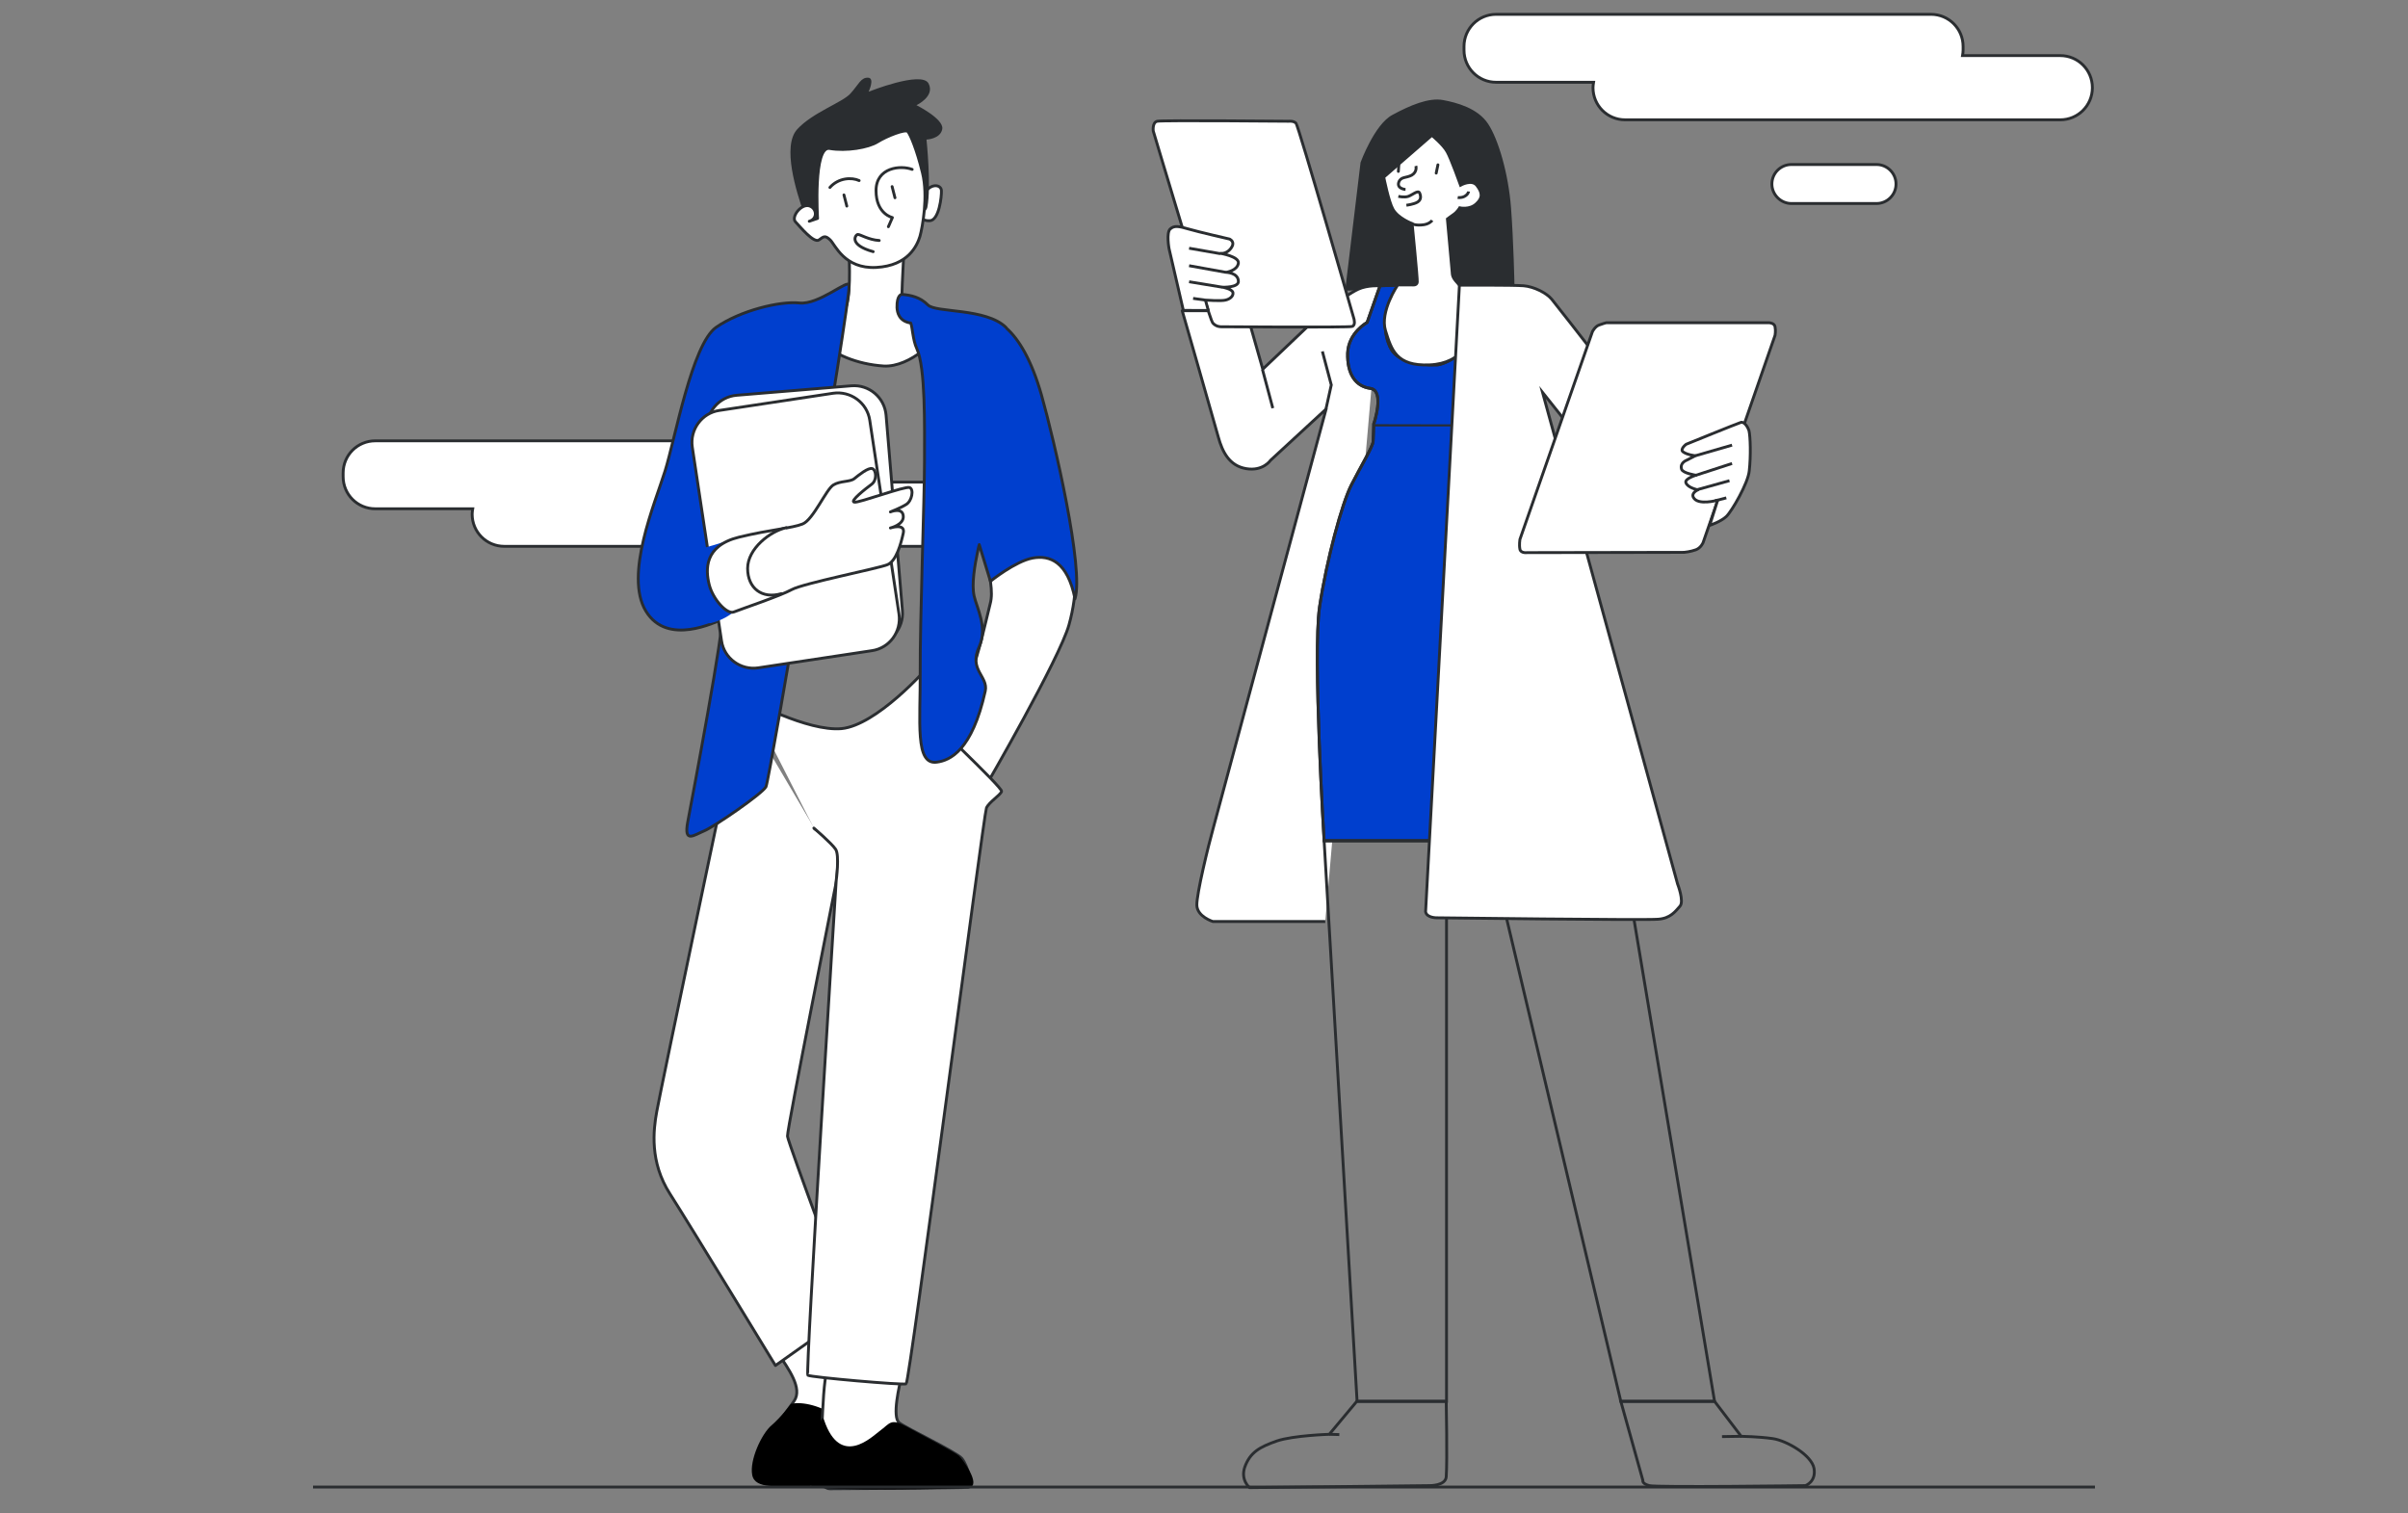 <?xml version="1.0" encoding="utf-8"?>
<!-- Generator: Adobe Illustrator 24.1.3, SVG Export Plug-In . SVG Version: 6.00 Build 0)  -->
<svg version="1.1" id="Ebene_1" xmlns="http://www.w3.org/2000/svg" xmlns:xlink="http://www.w3.org/1999/xlink" x="0px" y="0px"
	 viewBox="0 0 840 528" style="enable-background:new 0 0 840 528;" xml:space="preserve">
<rect x="0" y="0" width="840" height="528" fill="#808080" stroke="none"/>
<style type="text/css">
	.st0{fill:#FFFFFF;stroke:#2A2D30;stroke-miterlimit:10;}
	.st1{fill-rule:evenodd;clip-rule:evenodd;fill:#FFFFFF;stroke:#2A2D30;stroke-miterlimit:10;}
	.st2{fill:#FFFFFF;stroke:#2A2D30;stroke-linecap:round;stroke-linejoin:round;stroke-miterlimit:10;}
	.st3{fill:#003FCE;stroke:#2A2D30;stroke-linecap:round;stroke-linejoin:round;stroke-miterlimit:10;}
	.st4{fill:#003FCE;}
	.st5{fill:#2A2D30;}
	.st6{fill:none;stroke:#2A2D30;stroke-linecap:round;stroke-linejoin:round;stroke-miterlimit:10;}
	.st7{fill:#2A2D30;stroke:#2A2D30;stroke-miterlimit:10;}
	.st8{fill:none;stroke:#2A2D30;stroke-miterlimit:10;}
	.st9{fill:#FFFFFF;stroke:#2A2D30;stroke-linejoin:round;stroke-miterlimit:10;}
	.st10{fill:#003FCE;stroke:#2A2D30;stroke-miterlimit:10;}
	.st11{fill:none;stroke:#2A2D30;stroke-linejoin:round;stroke-miterlimit:10;}
</style>
<g id="effizienz">
</g>
<g id="finanzierungsloesungen">
</g>
<g id="umsaetze">
	<g>
		<g>
			<path class="st0" d="M282.6,153.8c6.2,0,11.2,5,11.2,11.2v1.3c0,0.7-0.1,1.3-0.2,1.9h34.1c6.2,0,11.2,5,11.2,11.2
				s-5,11.2-11.2,11.2H175.9c-6.2,0-11.2-5-11.2-11.2c0-0.7,0.1-1.3,0.2-1.9h-34c-6.2,0-11.2-5-11.2-11.2V165
				c0-6.2,5-11.2,11.2-11.2L282.6,153.8L282.6,153.8z"/>
		</g>
		<g>
			<path class="st0" d="M673.6,5c6.2,0,11.2,5,11.2,11.2v1.3c0,0.7-0.1,1.3-0.2,1.9h34.1c6.2,0,11.2,5,11.2,11.2s-5,11.2-11.2,11.2
				H566.9c-6.2,0-11.2-5-11.2-11.2c0-0.7,0.1-1.3,0.2-1.9h-34c-6.2,0-11.2-5-11.2-11.2v-1.3c0-6.2,5-11.2,11.2-11.2L673.6,5L673.6,5
				z"/>
		</g>
		<g>
			<path class="st1" d="M624.9,71c-3.7,0-6.8-3.1-6.8-6.8c0-3.8,3.1-6.8,6.8-6.8h29.7c3.8,0,6.8,3.1,6.8,6.8c0,3.8-3.1,6.8-6.8,6.8
				H624.9z"/>
		</g>
		<g>
			<path class="st2" d="M271.4,472.1c3.6,5.4,8.7,12.3,5.6,16.7c-3.1,4.4-14.1,19.1-13.9,24.1c0.2,4.9,20.1,5.4,24.2,4.1
				s18.8-27.2,18.8-30.6c0-3.4-16-29.9-16-29.9L271.4,472.1z"/>
			<path d="M275.9,489.8c3.9-1,11.1,0.8,15.9,4.6c4.7,3.8,5.9,15.9,2.1,18.2c-3.8,2.3-8.2,6.5-15.1,6.1c-6.9-0.5-15.4,1.1-16.4-4.1
				c-1-5.2,3.3-14.4,6.7-17.3S275.9,489.8,275.9,489.8z"/>
			<path class="st2" d="M314.7,479.5c-1,3.8-3.6,14.9-1,16.9c2.6,2,19.9,10.2,21.8,12.4c2.3,2.8,3.9,10,2.3,10.1
				c-1.6,0.2-45.5,0.5-48.3,0.5s-4.4-4.7-3.8-7.4c1.3-5.4,0.8-34.9,3.8-35.5S314.7,479.5,314.7,479.5z"/>
			<path d="M282.8,506.4c2.1-1.8,3.4-14.7,4.7-10.9c5.7,16.7,16.7,5.7,19.3,3.8c3.7-2.7,3.8-4.6,9.2-1.7c5.4,2.9,17,9,18.5,10.3
				c1.1,0.9,8.1,10.4,3.5,11.1c-4.6,0.7-50,1.1-54.3-0.3C279.5,517.4,282.8,506.4,282.8,506.4z"/>
			<path class="st2" d="M296.2,89.4c0,0,0.9,16.4-1.8,18.9s-12.1,5.8-8.1,10.5c4,4.7,12.7,8.3,22,8.9c9.2,0.5,20.2-9.9,18.9-13.6
				c-1.3-3.7-11.4-2.1-12.3-3.9c-0.9-1.8,0.4-21.8,0.4-21.8L296.2,89.4z"/>
			<path class="st2" d="M343.5,191.8c1.7,9.1,3.1,14.6,1.9,18.9c-1.2,4.4-6,27.8-10.4,31.2s-7.3,13-7.3,13l16.2,19.3
				c0,0,25.8-44.6,29-56.2c3.2-11.5,2.8-22-0.5-23.9C369.2,192.3,343.5,191.8,343.5,191.8z"/>
			<path class="st2" d="M258.7,245.9c0,0-28.5,135.4-29.6,141.9c-1.2,6.5-2.5,17.6,4.6,28.7s36.8,59.9,36.8,59.9l26.4-18.7
				c0,0-22-59-22.2-61.3c-0.2-2.3,17.1-89.1,17.1-89.1s1.2-10.6,0-12.3s-7.6-5.8-7.6-5.8"/>
			<path class="st2" d="M261,244c0,0,20.6,11.3,32.6,10.2c12-1.2,29.2-20.1,31.7-23.4c2.5-3.2,6.9-2.3,7.9-1.2
				c0.9,1.2-10.4,17.4-10.9,18.3c-0.5,0.9,27.5,26.8,27.1,28.2c-0.5,1.4-4.4,3.7-5.3,5.8c-0.9,2.1-26.8,200.4-28,200.9
				c-1.2,0.5-33.3-2.3-34.3-3c-0.9-0.7,9.9-172.6,9.9-172.6s1.2-8.8-0.2-10.9c-1.4-2.1-7.6-7.4-7.6-7.4"/>
			<path class="st3" d="M363.3,137.8c-3.5-12.3-7.9-19.4-12.1-23.2c-0.1-0.1-0.2-0.3-0.3-0.4c-7-6.8-24.4-5-27.2-7.8
				c-2.8-2.8-5.9-3.4-9.1-3.7c0,0-1.8,0-1.7,4.6c0.1,1.7,0.7,4.8,4.8,5.4c0.6,1.4,0.7,5.9,2.1,8.9c3.1,6.7,2.7,27,2.7,39.5
				s-1.6,55.8-1.5,73.2c0.1,17.5-1.9,32.7,5.8,31.6c4.6-0.6,12.3-4,16.9-24.8c1.1-5.2-5.9-7.3-2.1-15.5c3-6.7-0.9-13.6-1.8-17.7
				c-0.9-4.1,0.2-10.6,1.3-15.8c0.1-0.4,0.2-1.1,0.5-2.1l3.9,12.8c0,0,8.7-7,14.7-8.1s12.2,1.2,14.8,14.2
				C378.2,198.6,367.8,153.7,363.3,137.8z"/>
			<path class="st3" d="M296.2,99.5c0.4,6.4-27.7,172.5-29,175c-1.3,2.4-18,13.9-21.6,15.4c-3.6,1.5-7.1,4.4-5.7-3.1
				c1.4-7.4,13.4-70.9,11.7-70.5c-1.7,0.4-18.7,9.4-26.3-3.1c-7.6-12.5,3.2-37.7,6.7-48.9c3.5-11.2,9.4-44.2,17.8-50.1
				c8.5-5.9,22.3-9.2,29-8.5C285.6,106.5,296.1,97.1,296.2,99.5z"/>
			<path class="st2" d="M323,66.7c2.2-2.8,5.3-2.2,5.4-0.2c0.1,2-0.8,10.3-4,10.5s-4.7-2.4-4.7-2.4L323,66.7z"/>
			<path class="st2" d="M304.5,225.2l-40,3.3c-6.2,0.5-11.6-4.1-12.1-10.3l-5.7-68.2c-0.5-6.2,4.1-11.6,10.3-12.1l40-3.3
				c6.2-0.5,11.6,4.1,12.1,10.3l5.7,68.2C315.3,219.2,310.7,224.7,304.5,225.2z"/>
			<path class="st2" d="M304.2,227l-39.7,6c-6.1,0.9-11.9-3.3-12.8-9.4l-10.2-67.6c-0.9-6.1,3.3-11.9,9.4-12.8l39.7-6
				c6.1-0.9,11.9,3.3,12.8,9.4l10.2,67.6C314.5,220.4,310.3,226.1,304.2,227z"/>
			<path class="st4" d="M242.4,192c10.4-2.7,14.6-4.5,14.6-4.5s-12,4.7-8.7,14.2c3.4,9.5,8.3,11.2,8.3,11.2s-3.1,3.2-8.7,4.5
				C242.4,218.7,242.4,192,242.4,192z"/>
			<path class="st5" d="M280.3,74.1c-2.4-7-7.6-23.1-2.2-29c5.4-5.9,15.9-9.4,18.6-12.5c2.8-3.1,3.6-5.6,6.1-5.5
				c2.5,0.1,0.2,4.9,0.2,4.9s18.5-7.4,20.9-2.9s-4.2,7.6-4.2,7.6s9.6,4.8,9,8.3s-5.5,3.7-5.5,3.7s1.7,16.3,0.3,23.6
				c-1.4,7.2-39.1,8.2-39.1,8.2L280.3,74.1z"/>
			<path class="st2" d="M282.3,77.2c3.1-0.9,2.6-4.7-0.1-5.4c-2.8-0.7-6.3,3.9-4.7,5.6c1.6,1.7,6.4,7.6,8.2,6.3
				c1.7-1.3,2.2-1.6,3.9,0c1.7,1.6,4.9,10.2,16.1,9.6c11.1-0.6,14.2-7.6,15.2-10.8c0.9-3.2,2.9-14,0.9-22.2
				c-2-8.2-4.2-13.3-5.1-14.4c-0.8-1-7.4,1.6-10.6,3.6c-3.2,2-10.9,3.3-16.7,2.3s-4.2,24.4-4.2,24.4L282.3,77.2z"/>
			<path class="st2" d="M289.5,65.4c3-3.4,7.6-3.6,10.2-2.4"/>
			<path class="st2" d="M318.2,59.1c-3.9-1.5-12.6-0.8-12.6,7.4s5.7,9.4,5.7,9.4l-1.4,3.2"/>
			<line class="st6" x1="294.4" y1="68" x2="295.4" y2="71.9"/>
			<line class="st6" x1="311.2" y1="65.1" x2="312.2" y2="69"/>
			<path class="st2" d="M306.7,83.9c-3.7-0.2-6.7-2.2-7.5-2.1c-0.8,0.1-3.3,3.6,5.4,6"/>
			<path class="st2" d="M257.8,187.4c11.1-2.7,18.5-3.1,22.2-4.6c3.7-1.5,8.2-12.1,10.7-13.6c2.4-1.5,5.8-1,7.3-2.2
				c1.5-1.2,4.9-4,6.3-3.5c1.4,0.5,1.7,4.1-0.3,5.5c-1.9,1.4-7.7,5.9-6,6.2c1.7,0.3,17.7-5.7,19.3-5.1s0.8,4.7-1.2,5.9
				c-1.9,1.2-5.5,2.6-5.5,2.6s4.3-1.8,4.5,1.5c0.2,3-4.5,4.1-4.5,4.1s5.3-1.8,4.5,1.8c-0.8,3.6-2.4,9.7-5.5,11s-29.4,6.5-33.4,8.7
				c-4,2.2-17.7,6.8-20.2,7.8c-2.4,1-7.3-4.4-8.6-9.5C246.1,198.8,245.6,190.4,257.8,187.4z"/>
			<path class="st2" d="M274.3,184.1c-5.6,1.2-13.5,7.3-13.5,14.2c0,6.9,5,10.8,11.8,8.8"/>
		</g>
		<g>
			<g>
				<path class="st7" d="M469.8,100.9l5.3-44.1c0,0,4.8-13.1,10.9-16.3c6.1-3.3,12.5-6,17.3-5.1c4.8,0.9,11.9,2.8,15.4,8.1
					c3.5,5.3,7,17.2,7.9,29c0.9,11.8,1.2,27,1.2,27L469.8,100.9z"/>
				<path class="st8" d="M435.9,519l62.8-0.7c0,0,5.6,0.1,5.8-3.1c0.4-5.6,0-26.3,0-26.3h-31.2l-9.6,11.5c0,0-12.5,0.4-18.2,2.3
					c-6,2.1-9.4,3.9-11.3,9.2C432.7,516.4,435.9,519,435.9,519z"/>
				<path class="st8" d="M565.4,488.9l7.7,27.6c0,0-0.4,1.1,2.2,1.8c2.6,0.7,54.5,0,54.5,0s3.8-1.3,3-6c-0.8-4.6-9.5-9.7-14.4-10.4
					c-4.9-0.7-11-0.8-11-0.8l-9.3-12.2L565.4,488.9L565.4,488.9z"/>
				<line class="st8" x1="600.7" y1="501.2" x2="607.4" y2="501.1"/>
				<line class="st8" x1="467.2" y1="500.5" x2="463.8" y2="500.4"/>
				<path class="st9" d="M481.5,99.7c0,0-4.5-0.3-7.7,1.2c-5.3,2.5-14.8,10.3-14.8,10.3l-18.5,17.6l-5.8-20.4h-22.3
					c0,0,11.2,39,12.6,44.1c1.4,5.1,3.8,10,9.7,11c5.9,1,8.5-2.9,8.5-2.9l19.4-17.9c0,0-37.8,140.2-39.4,146.3
					c-1.7,6.1-5.8,22.9-5.7,26.8c0.1,4,5.6,5.7,5.6,5.7h39.2"/>
				<polygon class="st8" points="473.4,488.9 504.6,488.9 504.6,293.3 461.9,293.3 				"/>
				<polygon class="st8" points="565.4,488.9 525.5,320.2 569.9,320.2 598.1,488.9 				"/>
				<path class="st10" d="M461.9,293.3c0,0-4-64.9-1.6-81.5c2.5-16.6,7.8-36.1,11.1-42.6s7.5-13.4,7.6-15.2c0.1-1.9,0.2-5.8,0.2-5.8
					h53c0,0,6.8,17,9,20.5c2.2,3.5,10.6,30.8,11.2,40.1c0.5,9.3,15.8,84.5,15.8,84.5H461.9z"/>
				<path class="st8" d="M461.9,293.3c0,0-4-64.9-1.6-81.5c2.5-16.6,7.8-36.1,11.1-42.6s7.5-13.4,7.6-15.2c0.1-1.9,0.2-5.8,0.2-5.8
					h53c0,0,6.8,17,9,20.5c2.2,3.5,10.6,30.8,11.2,40.1c0.5,9.3,15.8,84.5,15.8,84.5H461.9z"/>
				<path class="st0" d="M426,114c0,0-1.8,0.1-3-1.4c-1.2-1.5-20.7-66.9-20.7-66.9s-0.4-3,1.4-3.4c1.8-0.4,45.9,0,45.9,0
					s1.7-0.2,2.5,0.7c0.9,1,20.2,68.2,20.2,68.2s0.7,2.4-0.7,2.7C470.4,114.3,426,114,426,114z"/>
				<line class="st8" x1="440.4" y1="128.9" x2="444" y2="142.4"/>
				<polyline class="st8" points="462.5,142.9 464.4,134.3 461.3,122.6 				"/>
				<path class="st10" d="M530.2,148.1l-5.3-48.7h-15.8l-1.3,25.1c0,0-4.2,2.8-6.7,2.8c-6,0.1-13.1-1-15.7-5.3
					c-3.3-5.7-2.1-12.8-1-15.9s3.2-6.6,3.2-6.6l-6.2,0.2l-4.5,12.8c0,0-6.5,3.5-6.8,10.7c-0.2,7.2,2.7,11.6,7.9,12.3
					c5.2,0.7,1.2,12.5,1.2,12.5"/>
				<path class="st8" d="M530.2,148.1l-5.3-48.7h-15.8l-1.3,25.1c0,0-4.2,2.8-6.7,2.8c-6,0.1-13.1-1-15.7-5.3
					c-3.3-5.7-2.1-12.8-1-15.9s3.2-6.6,3.2-6.6l-6.2,0.2l-4.5,12.8c0,0-6.5,3.5-6.8,10.7c-0.2,7.2,2.7,11.6,7.9,12.3
					c5.2,0.7,1.2,12.5,1.2,12.5"/>
				<path class="st0" d="M509.1,99.5c0,0,0,0-1.3-1.5s-1.2-2.7-1.2-2.7l-1.7-18.9c0,0,0.9-0.7,2.2-1.6s2.1-2.3,2.1-2.3
					s3.5,0.8,5.8-1.4c2.2-2,2.2-3.8,0.2-6.4c-1.8-2.3-5.7-0.1-5.7-0.1s-3.4-9.5-4.7-11.7c-1.3-2.4-5.3-5.7-5.3-5.7l-16.8,14.6
					c0,0,1.7,8.6,3.2,11.2c1.8,3.2,6.7,5,6.7,5s1.9,19.1,1.8,20.4s-1.8,1-1.8,1l-5,0c0,0-6.3,9.2-4.3,15.9c2.1,6.7,3.7,12.5,15.4,12
					c11.7-0.5,14.8-9.2,15.1-13.2c0.3-4.1,1.9-6.8-0.6-9.8C510.9,101.3,509.1,99.5,509.1,99.5"/>
				<path class="st8" d="M493.9,57.9c0,0,0.6,2-1.4,3.2c-2,1.1-3.9,0.4-4.6,2.6c-0.6,2.2,2.4,2.4,2.4,2.4"/>
				<path class="st8" d="M487.8,68.5c0,0,2.1,0.5,3.5,0c1.4-0.5,3.4-2.3,3.9-1.2s0.6,2.4-0.7,3.2c-1.3,0.8-3.9,1.1-3.9,1.1"/>
				<path class="st8" d="M492.6,78.1c0,0,1.3,0.7,4.1,0.3c2-0.3,2.9-1.5,2.9-1.5"/>
				<path class="st8" d="M508.5,68.9c0,0,1.1,0.2,2.2-0.3c1.5-0.7,1.6-1.8,1.6-1.8"/>
				<path class="st0" d="M501.3,320.2c0,0-3.6,0.1-4-2.1l11.8-218.6c0,0,18.8-0.1,22.4,0.2c3.6,0.3,8,2.5,9.8,4.7
					c1.8,2.1,37.6,48.3,37.6,48.3L562,166.9l-23.9-30l47.1,171.5c0,0,2.4,6.1,0.8,7.8c-1.6,1.8-3.3,4.2-7.6,4.5
					C574,321.1,501.3,320.2,501.3,320.2z"/>
				<path class="st0" d="M532.7,192.8c0,0-2.2,0.3-2.5-1.2c-0.3-1.5,0-3.4,0-3.4l25.3-72.5c0,0,0.9-1.8,2.3-2.3
					c1.3-0.5,2.5-0.8,2.5-0.8h56.9c0,0,1.8,0.1,2,1.4c0.3,1.4,0,3,0,3l-25.1,72.3c0,0-0.7,1.8-2.5,2.5c-1.9,0.7-4.1,0.9-4.1,0.9
					L532.7,192.8z"/>
				<path class="st9" d="M596.4,183.3c0,0,3.9-1.3,5.8-3.1s7.6-11.6,8-15.9c0.6-5.2,0.4-12.1-0.1-14.1c-0.3-1-1.6-3.3-2.9-2.8
					c-1.3,0.4-19,7.6-19,7.6s-2.4,1.8-1,2.7c1.4,1,4.2,1.3,4.2,1.3l-3.1,1.6c0,0-2.4,0.9-1.7,3.1c0.4,1.4,5,2.1,5,2.1
					s-4,1.2-3.5,2.6c0.6,1.8,4.2,2.5,4.2,2.5s-2.4,1-1.6,2.6c1.5,3,8.5,1,8.5,1L596.4,183.3z"/>
				<line class="st8" x1="604.2" y1="155.3" x2="591.4" y2="159"/>
				<line class="st8" x1="604.2" y1="161.7" x2="591.6" y2="165.8"/>
				<line class="st8" x1="603.3" y1="167.7" x2="592.2" y2="170.8"/>
				<line class="st11" x1="602.2" y1="173.7" x2="598.3" y2="174.7"/>
				<g>
					<path class="st9" d="M412.8,108.3l-5-21.6c0,0-1-5.5,0.4-6.8c1.4-1.3,3-1,6.4,0c3.4,1,14.3,3.5,14.3,3.5s1.5,0.6,1.1,2.1
						c-0.5,1.5-2.2,3.1-4.2,2.9c0,0,6.5,1.1,6.2,3.4c-0.4,2.7-4.3,3.2-4.3,3.2s4.3,0.1,4.3,3.2c0,2.2-5.5,2-5.5,2s3.4,0.6,3.6,1.9
						c0.2,1.3-1.2,2.3-2.6,2.6c-1.5,0.4-7,0-7,0l1,3.6H412.8z"/>
					<line class="st8" x1="414.8" y1="86.6" x2="425.7" y2="88.5"/>
					<line class="st8" x1="414.8" y1="92.7" x2="427.6" y2="95"/>
					<line class="st8" x1="414.8" y1="98.3" x2="426.4" y2="100.2"/>
					<line class="st8" x1="416.2" y1="104.1" x2="420.4" y2="104.7"/>
				</g>
			</g>
			<g>
				<line class="st6" x1="488" y1="56.9" x2="487.8" y2="59.8"/>
				<line class="st6" x1="501.6" y1="57.5" x2="501" y2="60.4"/>
			</g>
		</g>
		<line id="Line_1_" class="st8" x1="109.2" y1="518.8" x2="730.8" y2="518.8"/>
	</g>
</g>
</svg>
